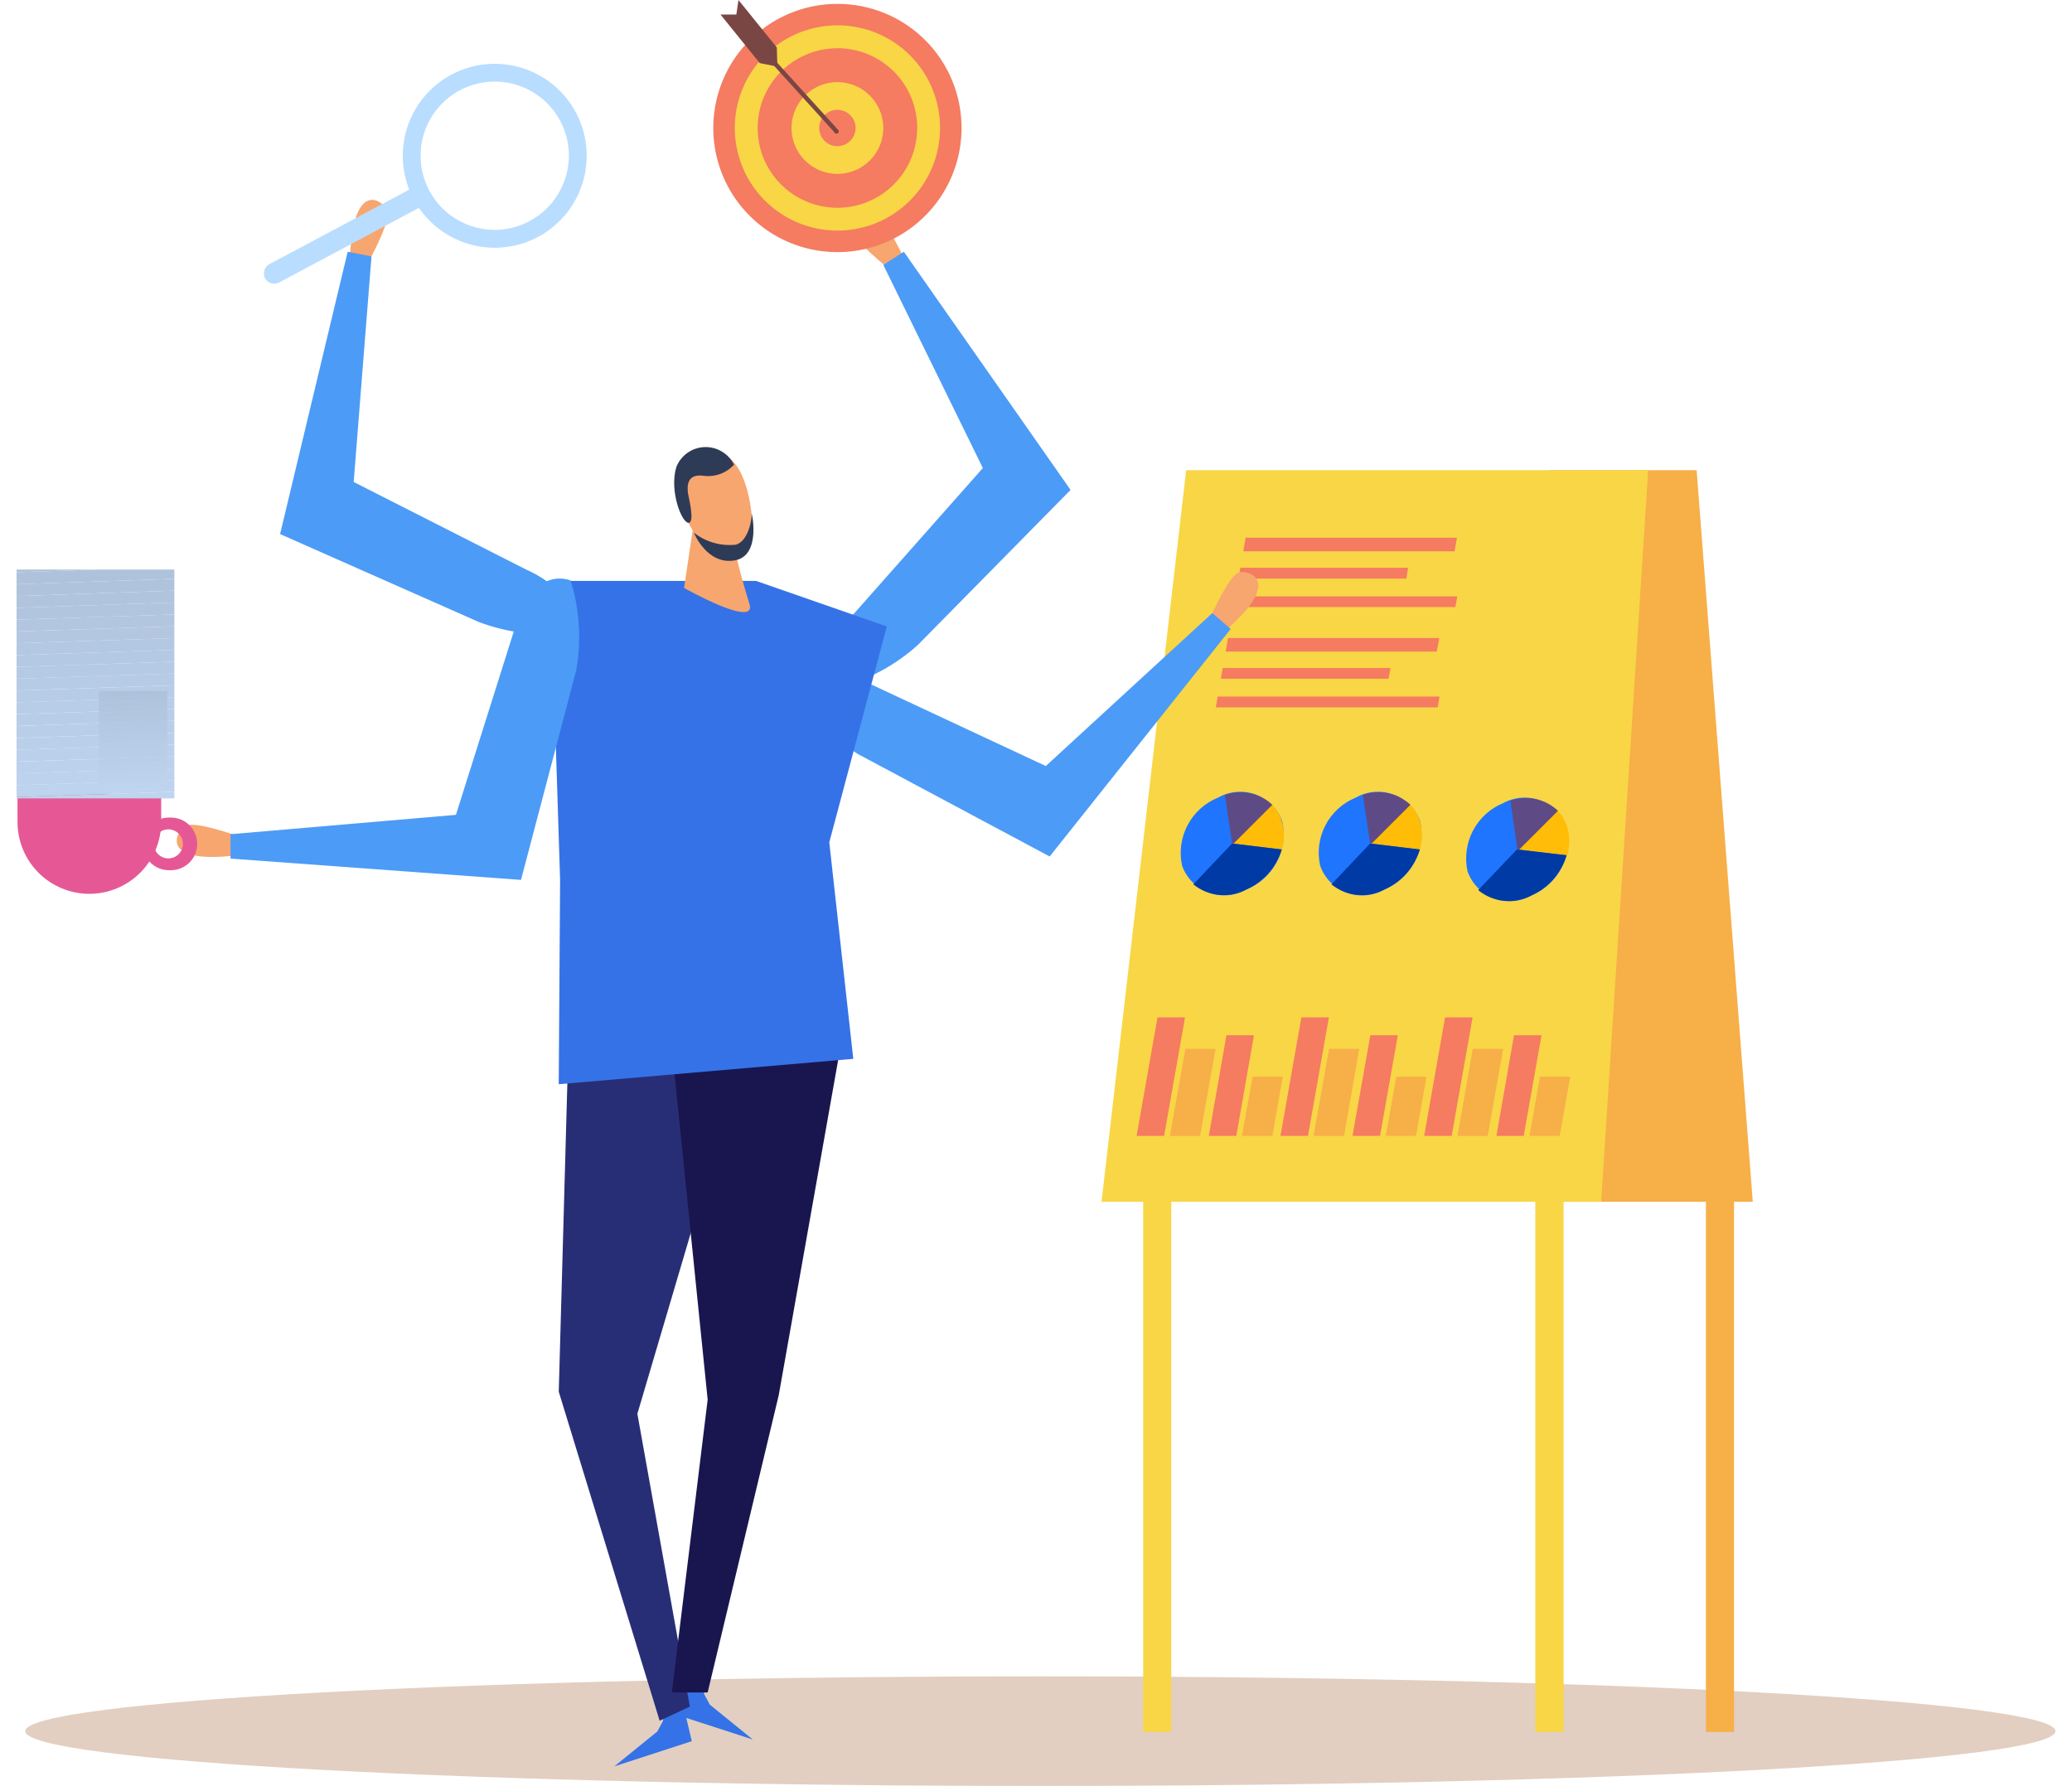 <svg width="116" height="100" viewBox="0 0 116 100" fill="none" xmlns="http://www.w3.org/2000/svg">
<g clip-path="url(#clip0_2_831)">
<path d="M58.244 99.989C89.63 99.989 115.074 98.615 115.074 96.921C115.074 95.226 89.63 93.853 58.244 93.853C26.857 93.853 1.414 95.226 1.414 96.921C1.414 98.615 26.857 99.989 58.244 99.989Z" fill="#E2CFC1"/>
<path d="M65.573 57.329H64.001V96.965H65.573V57.329Z" fill="#F8D646"/>
<path d="M87.537 57.329H85.954V96.965H87.537V57.329Z" fill="#F8D646"/>
<path d="M97.078 57.329H95.505V96.965H97.078V57.329Z" fill="#F7AF48"/>
<path d="M98.129 67.282H86.735V26.323H94.985L98.129 67.282Z" fill="#F7AF48"/>
<path d="M89.64 67.282H61.669L66.407 26.323H92.274L89.64 67.282Z" fill="#F8D646"/>
<path d="M65.172 63.595H63.632L64.803 56.96H66.343L65.172 63.595Z" fill="#F57B61"/>
<path d="M67.188 63.597H65.497L66.364 58.718H68.055L67.188 63.597Z" fill="#F7AF48"/>
<path d="M69.215 63.596H67.676L68.662 57.959H70.202L69.215 63.596Z" fill="#F57B61"/>
<path d="M71.232 63.593H69.53L70.126 60.276H71.817L71.232 63.593Z" fill="#F7AF48"/>
<path d="M73.227 63.595H71.687L72.858 56.96H74.397L73.227 63.595Z" fill="#F57B61"/>
<path d="M75.243 63.597H73.541L74.408 58.718H76.099L75.243 63.597Z" fill="#F7AF48"/>
<path d="M77.26 63.596H75.72L76.718 57.959H78.257L77.26 63.596Z" fill="#F57B61"/>
<path d="M79.276 63.593H77.585L78.17 60.276H79.862L79.276 63.593Z" fill="#F7AF48"/>
<path d="M81.271 63.595H79.732L80.902 56.96H82.442L81.271 63.595Z" fill="#F57B61"/>
<path d="M83.287 63.597H81.596L82.453 58.718H84.155L83.287 63.597Z" fill="#F7AF48"/>
<path d="M85.304 63.596H83.775L84.762 57.959H86.301L85.304 63.596Z" fill="#F57B61"/>
<path d="M87.32 63.593H85.629L86.214 60.276H87.906L87.32 63.593Z" fill="#F7AF48"/>
<path d="M69.768 49.804C69.451 49.983 69.098 50.091 68.735 50.12C68.371 50.149 68.006 50.098 67.664 49.971C67.323 49.844 67.013 49.644 66.756 49.385C66.5 49.126 66.303 48.813 66.18 48.47C66.01 47.699 66.119 46.892 66.489 46.193C66.858 45.494 67.463 44.949 68.196 44.654C68.513 44.475 68.865 44.366 69.228 44.337C69.591 44.307 69.956 44.357 70.297 44.483C70.639 44.609 70.949 44.808 71.206 45.066C71.463 45.324 71.66 45.635 71.785 45.977C71.957 46.75 71.849 47.56 71.48 48.261C71.111 48.962 70.504 49.509 69.768 49.804Z" fill="#1F75FE"/>
<path d="M71.037 44.895L68.977 47.226L71.763 47.562C71.915 47.045 71.915 46.496 71.763 45.979C71.632 45.554 71.38 45.177 71.037 44.895Z" fill="#FFBD07"/>
<path d="M69.768 49.804C70.241 49.593 70.663 49.284 71.007 48.897C71.351 48.51 71.609 48.054 71.763 47.56L68.977 47.224L66.809 49.512C67.219 49.845 67.718 50.05 68.245 50.102C68.771 50.154 69.3 50.051 69.768 49.804Z" fill="#003AA5"/>
<path d="M68.576 44.506L68.977 47.227H69.063L71.232 45.059C70.882 44.732 70.449 44.508 69.981 44.41C69.513 44.313 69.026 44.346 68.576 44.506Z" fill="#5E4B85"/>
<path d="M77.498 49.804C77.181 49.985 76.828 50.095 76.464 50.125C76.1 50.154 75.734 50.104 75.392 49.977C75.05 49.85 74.74 49.649 74.484 49.389C74.227 49.128 74.031 48.815 73.91 48.471C73.736 47.701 73.842 46.895 74.207 46.197C74.572 45.498 75.174 44.951 75.905 44.654C76.222 44.475 76.575 44.367 76.939 44.337C77.302 44.307 77.668 44.357 78.01 44.483C78.353 44.609 78.664 44.808 78.922 45.066C79.18 45.324 79.378 45.635 79.504 45.977C79.673 46.749 79.564 47.556 79.198 48.256C78.831 48.956 78.229 49.504 77.498 49.804Z" fill="#1F75FE"/>
<path d="M78.767 44.895L76.707 47.226L79.493 47.562C79.645 47.045 79.645 46.496 79.493 45.979C79.362 45.554 79.11 45.177 78.767 44.895Z" fill="#FFBD07"/>
<path d="M77.498 49.804C77.971 49.593 78.393 49.284 78.737 48.897C79.081 48.51 79.339 48.054 79.493 47.56L76.707 47.224L74.539 49.512C74.949 49.845 75.448 50.05 75.975 50.102C76.501 50.154 77.031 50.051 77.498 49.804Z" fill="#003AA5"/>
<path d="M76.295 44.504L76.707 47.226H76.793L78.962 45.057C78.61 44.73 78.176 44.505 77.706 44.408C77.235 44.31 76.747 44.344 76.295 44.504Z" fill="#5E4B85"/>
<path d="M85.749 50.129C85.431 50.308 85.077 50.416 84.713 50.444C84.349 50.472 83.984 50.42 83.642 50.292C83.3 50.164 82.99 49.963 82.734 49.702C82.478 49.442 82.282 49.129 82.16 48.785C81.989 48.013 82.097 47.205 82.464 46.505C82.831 45.804 83.434 45.256 84.166 44.958C84.482 44.786 84.832 44.685 85.191 44.661C85.55 44.637 85.91 44.691 86.246 44.819C86.582 44.946 86.888 45.145 87.14 45.401C87.393 45.657 87.588 45.964 87.711 46.302C87.887 47.069 87.787 47.873 87.428 48.574C87.069 49.274 86.474 49.825 85.749 50.129Z" fill="#1F75FE"/>
<path d="M87.017 45.22L84.957 47.561L87.743 47.887C87.895 47.37 87.895 46.821 87.743 46.304C87.612 45.879 87.36 45.502 87.017 45.22Z" fill="#FFBD07"/>
<path d="M85.748 50.128C86.215 49.914 86.632 49.603 86.97 49.217C87.308 48.83 87.561 48.375 87.71 47.884L84.924 47.559L82.756 49.835C83.169 50.175 83.675 50.385 84.207 50.437C84.74 50.489 85.276 50.381 85.748 50.128Z" fill="#003AA5"/>
<path d="M84.556 44.84L84.957 47.562H85.055L87.223 45.393C86.874 45.062 86.439 44.834 85.968 44.736C85.497 44.639 85.008 44.675 84.556 44.84Z" fill="#5E4B85"/>
<path d="M69.605 30.864H81.433L81.563 30.105H69.735L69.605 30.864Z" fill="#F57B61"/>
<path d="M69.334 32.394H78.734L78.831 31.787H69.443L69.334 32.394Z" fill="#F57B61"/>
<path d="M69.053 33.987H81.477L81.585 33.391H69.161L69.053 33.987Z" fill="#F57B61"/>
<path d="M68.619 36.481H80.436L80.577 35.723H68.749L68.619 36.481Z" fill="#F57B61"/>
<path d="M68.348 37.999H77.737L77.845 37.402H68.456L68.348 37.999Z" fill="#F57B61"/>
<path d="M68.066 39.604H80.49L80.588 38.997H68.174L68.066 39.604Z" fill="#F57B61"/>
<path d="M49.766 15.046C49.766 15.046 47.598 13.355 47.696 12.737C47.793 12.119 48.78 10.569 50.579 14.396L49.766 15.046Z" fill="#F7A66F"/>
<path d="M51.392 36.102L59.935 27.429L50.601 14.094L49.452 14.831L55.024 26.204L47.847 34.313C47.847 34.313 45.213 36.861 47.045 38.476C48.66 38.037 50.149 37.223 51.392 36.102Z" fill="#4C9BF7"/>
<path d="M67.741 34.617C67.741 34.617 68.825 32.134 69.389 32.037C69.952 31.939 71.828 32.503 68.619 35.289L67.741 34.617Z" fill="#F7A66F"/>
<path d="M48.032 42.216L58.765 47.951L68.901 35.213L67.871 34.324L58.548 42.888L48.737 38.303C48.737 38.303 45.56 36.503 44.53 38.714C45.404 40.142 46.604 41.343 48.032 42.216Z" fill="#4C9BF7"/>
<path d="M38.404 93.442L39.272 93.518L39.424 94.852L39.738 95.437L42.145 97.389L37.797 95.979L38.404 93.442Z" fill="#3572E7"/>
<path d="M38.133 94.946L37.266 95.022L37.114 96.356L36.8 96.941L34.393 98.892L38.729 97.483L38.133 94.946Z" fill="#3572E7"/>
<path d="M31.846 57.688L31.282 77.918L36.93 96.337L38.621 95.546L35.683 79.154L41.841 58.306L31.846 57.688Z" fill="#282E76"/>
<path d="M37.612 58.642L39.618 78.362L37.612 94.754H39.618L43.597 78.113L47.218 57.688L37.612 58.642Z" fill="#19164F"/>
<path d="M31.281 60.701L47.771 59.281L46.427 47.16L49.646 35.072L42.329 32.524H30.826L31.357 49.263L31.281 60.701Z" fill="#3572E7"/>
<path d="M38.784 29.663L38.296 32.916C38.296 32.916 42.502 35.29 41.939 33.751C41.494 32.327 41.132 30.879 40.855 29.414L38.784 29.663Z" fill="#F7A66F"/>
<path d="M38.383 26.019C38.024 26.911 37.989 27.901 38.285 28.816C38.741 29.629 39.456 31.093 40.454 31.342C40.812 31.412 41.183 31.337 41.486 31.134C41.788 30.931 41.998 30.616 42.069 30.258C42.242 29.607 42.069 26.052 40.41 25.369C39.163 24.87 38.524 25.509 38.383 26.019Z" fill="#F7A66F"/>
<path d="M41.093 26.018C40.877 26.253 40.608 26.432 40.308 26.54C40.007 26.647 39.685 26.68 39.37 26.636C38.285 26.485 38.513 27.536 38.524 27.655C38.535 27.775 38.925 29.271 38.546 29.271C38.166 29.271 37.462 27.493 37.863 26.148C37.988 25.83 38.204 25.554 38.483 25.356C38.762 25.157 39.093 25.044 39.436 25.031C39.778 25.017 40.117 25.103 40.411 25.278C40.706 25.454 40.943 25.711 41.093 26.018Z" fill="#2E3B57"/>
<path d="M38.849 29.826C39.51 30.342 40.345 30.583 41.18 30.498C41.885 30.336 42.112 29.046 42.08 28.775C42.047 28.503 42.687 31.116 41.126 31.377C39.565 31.637 38.849 29.826 38.849 29.826Z" fill="#2E3B57"/>
<path d="M13.317 46.812C13.317 46.812 10.791 45.88 10.303 46.27C9.816 46.66 8.992 48.373 13.198 47.896L13.317 46.812Z" fill="#F7A66F"/>
<path d="M32.269 37.489L29.168 49.262L12.906 48.07V46.704L25.525 45.62L28.778 35.309C28.778 35.309 29.612 31.753 31.943 32.491C32.446 34.107 32.557 35.82 32.269 37.489Z" fill="#4C9BF7"/>
<path d="M20.646 14.626C20.646 14.626 21.969 12.273 21.666 11.731C21.362 11.189 19.801 10.094 19.595 14.333L20.646 14.626Z" fill="#F7A66F"/>
<path d="M26.805 34.823L15.681 29.901L19.465 14.094L20.798 14.354L19.801 26.985L29.45 31.885C29.45 31.885 32.832 33.273 31.726 35.452C30.059 35.63 28.373 35.415 26.805 34.823Z" fill="#4C9BF7"/>
<path d="M53.832 7.167C53.832 8.541 53.424 9.885 52.66 11.027C51.897 12.17 50.812 13.061 49.542 13.587C48.272 14.113 46.875 14.25 45.526 13.982C44.178 13.714 42.94 13.052 41.968 12.08C40.996 11.109 40.335 9.87 40.066 8.522C39.798 7.174 39.936 5.777 40.462 4.507C40.988 3.237 41.879 2.152 43.022 1.388C44.164 0.625 45.508 0.217 46.882 0.217C47.795 0.216 48.7 0.395 49.543 0.743C50.387 1.092 51.154 1.604 51.799 2.249C52.445 2.895 52.957 3.662 53.306 4.505C53.654 5.349 53.833 6.254 53.832 7.167Z" fill="#F57B61"/>
<path d="M52.628 7.164C52.628 8.301 52.291 9.412 51.66 10.357C51.029 11.302 50.131 12.038 49.081 12.473C48.031 12.908 46.876 13.021 45.761 12.8C44.647 12.578 43.623 12.031 42.82 11.227C42.016 10.424 41.469 9.4 41.247 8.285C41.025 7.171 41.139 6.015 41.574 4.965C42.009 3.916 42.745 3.018 43.69 2.387C44.635 1.755 45.746 1.418 46.883 1.418C47.638 1.417 48.385 1.565 49.083 1.853C49.781 2.141 50.415 2.564 50.949 3.098C51.483 3.632 51.906 4.266 52.194 4.964C52.482 5.662 52.63 6.409 52.628 7.164Z" fill="#F8D646"/>
<path d="M51.349 7.167C51.349 8.05 51.087 8.914 50.596 9.648C50.105 10.383 49.407 10.955 48.591 11.293C47.775 11.632 46.877 11.72 46.011 11.548C45.144 11.375 44.348 10.95 43.724 10.325C43.099 9.701 42.673 8.905 42.501 8.038C42.329 7.172 42.417 6.274 42.755 5.458C43.093 4.641 43.666 3.944 44.4 3.453C45.135 2.962 45.998 2.7 46.882 2.7C47.469 2.699 48.05 2.813 48.593 3.037C49.136 3.261 49.628 3.59 50.044 4.005C50.459 4.42 50.788 4.913 51.011 5.456C51.235 5.998 51.35 6.58 51.349 7.167Z" fill="#F57B61"/>
<path d="M49.452 7.167C49.452 7.675 49.301 8.171 49.019 8.594C48.736 9.017 48.335 9.346 47.865 9.54C47.396 9.735 46.879 9.786 46.381 9.687C45.883 9.587 45.425 9.343 45.065 8.983C44.706 8.624 44.461 8.166 44.362 7.668C44.263 7.169 44.314 6.653 44.508 6.183C44.703 5.714 45.032 5.313 45.455 5.03C45.877 4.748 46.374 4.597 46.882 4.597C47.564 4.597 48.217 4.868 48.699 5.35C49.181 5.832 49.452 6.485 49.452 7.167Z" fill="#F8D646"/>
<path d="M47.901 7.167C47.901 7.368 47.842 7.565 47.73 7.733C47.618 7.9 47.458 8.031 47.272 8.108C47.086 8.185 46.881 8.205 46.683 8.166C46.486 8.127 46.304 8.03 46.162 7.887C46.019 7.745 45.922 7.563 45.883 7.365C45.843 7.168 45.864 6.963 45.941 6.777C46.018 6.59 46.148 6.431 46.316 6.319C46.484 6.207 46.681 6.147 46.882 6.147C47.016 6.147 47.149 6.174 47.272 6.225C47.396 6.276 47.508 6.351 47.603 6.446C47.697 6.541 47.773 6.653 47.824 6.777C47.875 6.9 47.901 7.033 47.901 7.167Z" fill="#F57B61"/>
<path d="M41.56 1.725L46.742 7.438L46.926 7.276L41.744 1.562L41.56 1.725Z" fill="#7A4644"/>
<path d="M46.698 7.361C46.701 7.394 46.716 7.424 46.74 7.446C46.764 7.468 46.796 7.48 46.828 7.48C46.845 7.482 46.861 7.48 46.877 7.474C46.893 7.469 46.907 7.461 46.92 7.449C46.932 7.438 46.942 7.424 46.948 7.409C46.955 7.394 46.958 7.378 46.958 7.361C46.958 7.344 46.955 7.328 46.948 7.313C46.942 7.297 46.932 7.284 46.92 7.273C46.907 7.261 46.893 7.253 46.877 7.247C46.861 7.242 46.845 7.24 46.828 7.242C46.812 7.24 46.795 7.242 46.779 7.247C46.764 7.253 46.749 7.261 46.737 7.273C46.725 7.284 46.715 7.297 46.708 7.313C46.702 7.328 46.698 7.344 46.698 7.361Z" fill="#7A4644"/>
<path d="M41.343 0L41.224 0.813H40.335L42.535 3.534L43.522 3.729L43.489 2.656L41.343 0Z" fill="#7A4644"/>
<path d="M9.566 45.772H9.458C9.067 45.772 8.692 45.927 8.415 46.203C8.139 46.48 7.984 46.855 7.984 47.246C7.984 47.637 8.139 48.012 8.415 48.288C8.692 48.565 9.067 48.72 9.458 48.72H9.566C9.957 48.72 10.332 48.565 10.609 48.288C10.886 48.012 11.041 47.637 11.041 47.246C11.041 46.855 10.886 46.48 10.609 46.203C10.332 45.927 9.957 45.772 9.566 45.772ZM9.425 48.059C9.21 48.059 9.003 47.973 8.851 47.821C8.698 47.668 8.612 47.462 8.612 47.246C8.612 47.03 8.698 46.823 8.851 46.671C9.003 46.519 9.21 46.433 9.425 46.433C9.641 46.433 9.848 46.519 10 46.671C10.153 46.823 10.239 47.03 10.239 47.246C10.239 47.462 10.153 47.668 10 47.821C9.848 47.973 9.641 48.059 9.425 48.059Z" fill="#E65895"/>
<path d="M5.003 50.042C6.069 50.042 7.092 49.619 7.847 48.864C8.601 48.11 9.025 47.087 9.025 46.02V44.448H0.98V46.031C0.983 47.096 1.408 48.116 2.162 48.868C2.916 49.62 3.938 50.042 5.003 50.042Z" fill="#E65895"/>
<path d="M5.544 31.885L0.926 32.036V31.885H5.544Z" fill="#AEC2DA"/>
<path d="M9.762 32.405L0.926 32.709V32.036L5.544 31.885H9.762V32.405Z" fill="#AEC3DB"/>
<path d="M9.762 33.066L0.926 33.37V32.708L9.762 32.405V33.066Z" fill="#AFC4DC"/>
<path d="M9.762 33.728L0.926 34.031V33.37L9.762 33.066V33.728Z" fill="#B0C5DD"/>
<path d="M9.762 34.4L0.926 34.693V34.032L9.762 33.728V34.4Z" fill="#B1C5DF"/>
<path d="M9.762 35.061L0.926 35.353V34.692L9.762 34.399V35.061Z" fill="#B2C6E0"/>
<path d="M9.762 35.722L0.926 36.015V35.354L9.762 35.061V35.722Z" fill="#B3C7E1"/>
<path d="M9.762 36.384L0.926 36.677V36.015L9.762 35.723V36.384Z" fill="#B3C8E2"/>
<path d="M9.762 37.046L0.926 37.338V36.677L9.762 36.384V37.046Z" fill="#B4C9E3"/>
<path d="M9.762 37.707L0.926 38V37.339L9.762 37.046V37.707Z" fill="#B5CAE4"/>
<path d="M9.762 38.366L0.926 38.659V37.998L9.762 37.705V38.366Z" fill="#B6CBE5"/>
<path d="M9.762 39.031L0.926 39.323V38.662L9.762 38.369V39.031Z" fill="#B7CCE6"/>
<path d="M9.762 39.69L0.926 39.982V39.321L9.762 39.028V39.69Z" fill="#B8CDE7"/>
<path d="M9.762 40.351L0.926 40.644V39.983L9.762 39.69V40.351Z" fill="#B8CEE8"/>
<path d="M9.762 41.024L0.926 41.316V40.644L9.762 40.352V41.024Z" fill="#B9CFE9"/>
<path d="M9.762 41.687L0.926 41.979V41.318L9.762 41.025V41.687Z" fill="#BAD0EA"/>
<path d="M9.762 42.346L0.926 42.639V41.977L9.762 41.685V42.346Z" fill="#BBD0EB"/>
<path d="M9.762 43.01L0.926 43.303V42.641L9.762 42.349V43.01Z" fill="#BCD1EC"/>
<path d="M9.762 43.669L0.926 43.962V43.3L9.762 43.008V43.669Z" fill="#BDD2ED"/>
<path d="M9.762 44.328L0.926 44.621V43.96L9.762 43.667V44.328Z" fill="#BDD3EE"/>
<path d="M0.926 44.624L9.762 44.331V44.7H0.926V44.624Z" fill="#BED4EF"/>
<path d="M7.626 38.682L5.534 38.758V38.682H7.626Z" fill="#AEC2DA"/>
<path d="M9.361 38.909L5.534 39.039V38.758L7.626 38.682H9.361V38.909Z" fill="#AEC3DB"/>
<path d="M9.361 39.201L5.534 39.321V39.039L9.361 38.909V39.201Z" fill="#AFC4DC"/>
<path d="M9.361 39.483L5.534 39.614V39.321L9.361 39.202V39.483Z" fill="#B0C5DD"/>
<path d="M9.361 39.778L5.534 39.897V39.615L9.361 39.485V39.778Z" fill="#B1C5DF"/>
<path d="M9.361 40.057L5.534 40.187V39.895L9.361 39.775V40.057Z" fill="#B2C6E0"/>
<path d="M9.361 40.34L5.534 40.471V40.189L9.361 40.059V40.34Z" fill="#B3C7E1"/>
<path d="M9.361 40.632L5.534 40.762V40.469L9.361 40.339V40.632Z" fill="#B3C8E2"/>
<path d="M9.361 40.914L5.534 41.044V40.762L9.361 40.632V40.914Z" fill="#B4C9E3"/>
<path d="M9.361 41.208L5.534 41.338V41.046L9.361 40.916V41.208Z" fill="#B5CAE4"/>
<path d="M9.361 41.488L5.534 41.618V41.336L9.361 41.206V41.488Z" fill="#B6CBE5"/>
<path d="M9.361 41.771L5.534 41.901V41.619L9.361 41.489V41.771Z" fill="#B7CCE6"/>
<path d="M9.361 42.063L5.534 42.193V41.9L9.361 41.77V42.063Z" fill="#B8CDE7"/>
<path d="M9.361 42.345L5.534 42.475V42.193L9.361 42.063V42.345Z" fill="#B8CEE8"/>
<path d="M9.361 42.639L5.534 42.769V42.476L9.361 42.346V42.639Z" fill="#B9CFE9"/>
<path d="M9.361 42.921L5.534 43.051V42.769L9.361 42.639V42.921Z" fill="#BAD0EA"/>
<path d="M9.361 43.215L5.534 43.345V43.053L9.361 42.922V43.215Z" fill="#BBD0EB"/>
<path d="M9.361 43.495L5.534 43.625V43.343L9.361 43.213V43.495Z" fill="#BCD1EC"/>
<path d="M9.361 43.789L5.534 43.908V43.626L9.361 43.496V43.789Z" fill="#BDD2ED"/>
<path d="M9.361 44.071L5.534 44.201V43.908L9.361 43.789V44.071Z" fill="#BDD3EE"/>
<path d="M5.534 44.2L9.361 44.07V44.232H5.534V44.2Z" fill="#BED4EF"/>
<path d="M27.488 3.576C26.47 3.618 25.487 3.96 24.664 4.56C23.841 5.16 23.215 5.991 22.864 6.947C22.513 7.903 22.453 8.942 22.693 9.932C22.932 10.922 23.46 11.819 24.209 12.509C24.958 13.199 25.895 13.652 26.902 13.809C27.908 13.967 28.939 13.822 29.863 13.394C30.787 12.966 31.564 12.273 32.094 11.403C32.624 10.534 32.885 9.527 32.843 8.509C32.787 7.145 32.191 5.859 31.187 4.934C30.182 4.009 28.852 3.52 27.488 3.576ZM27.878 12.867C27.058 12.903 26.245 12.694 25.544 12.268C24.842 11.843 24.282 11.218 23.935 10.474C23.588 9.731 23.469 8.9 23.594 8.089C23.718 7.278 24.08 6.521 24.634 5.916C25.189 5.31 25.91 4.882 26.707 4.686C27.504 4.491 28.341 4.535 29.113 4.815C29.885 5.095 30.556 5.597 31.043 6.259C31.529 6.92 31.809 7.711 31.846 8.531C31.89 9.631 31.498 10.704 30.755 11.516C30.011 12.328 28.977 12.814 27.878 12.867Z" fill="#B9DDFF"/>
<path d="M15.627 15.816C15.49 15.889 15.33 15.905 15.182 15.86C15.033 15.815 14.909 15.714 14.835 15.577C14.769 15.438 14.757 15.279 14.804 15.132C14.85 14.985 14.95 14.861 15.085 14.786L23.226 10.449C23.293 10.413 23.366 10.391 23.442 10.384C23.518 10.376 23.594 10.384 23.666 10.406C23.739 10.428 23.806 10.464 23.865 10.513C23.923 10.561 23.972 10.621 24.007 10.688C24.043 10.755 24.065 10.828 24.073 10.903C24.08 10.979 24.073 11.055 24.05 11.128C24.028 11.2 23.992 11.268 23.944 11.326C23.895 11.385 23.836 11.433 23.768 11.468L15.627 15.816Z" fill="#B9DDFF"/>
</g>
<defs>
<clipPath id="clip0_2_831">
<rect width="114.148" height="100" fill="white" transform="translate(0.926)"/>
</clipPath>
</defs>
</svg>
